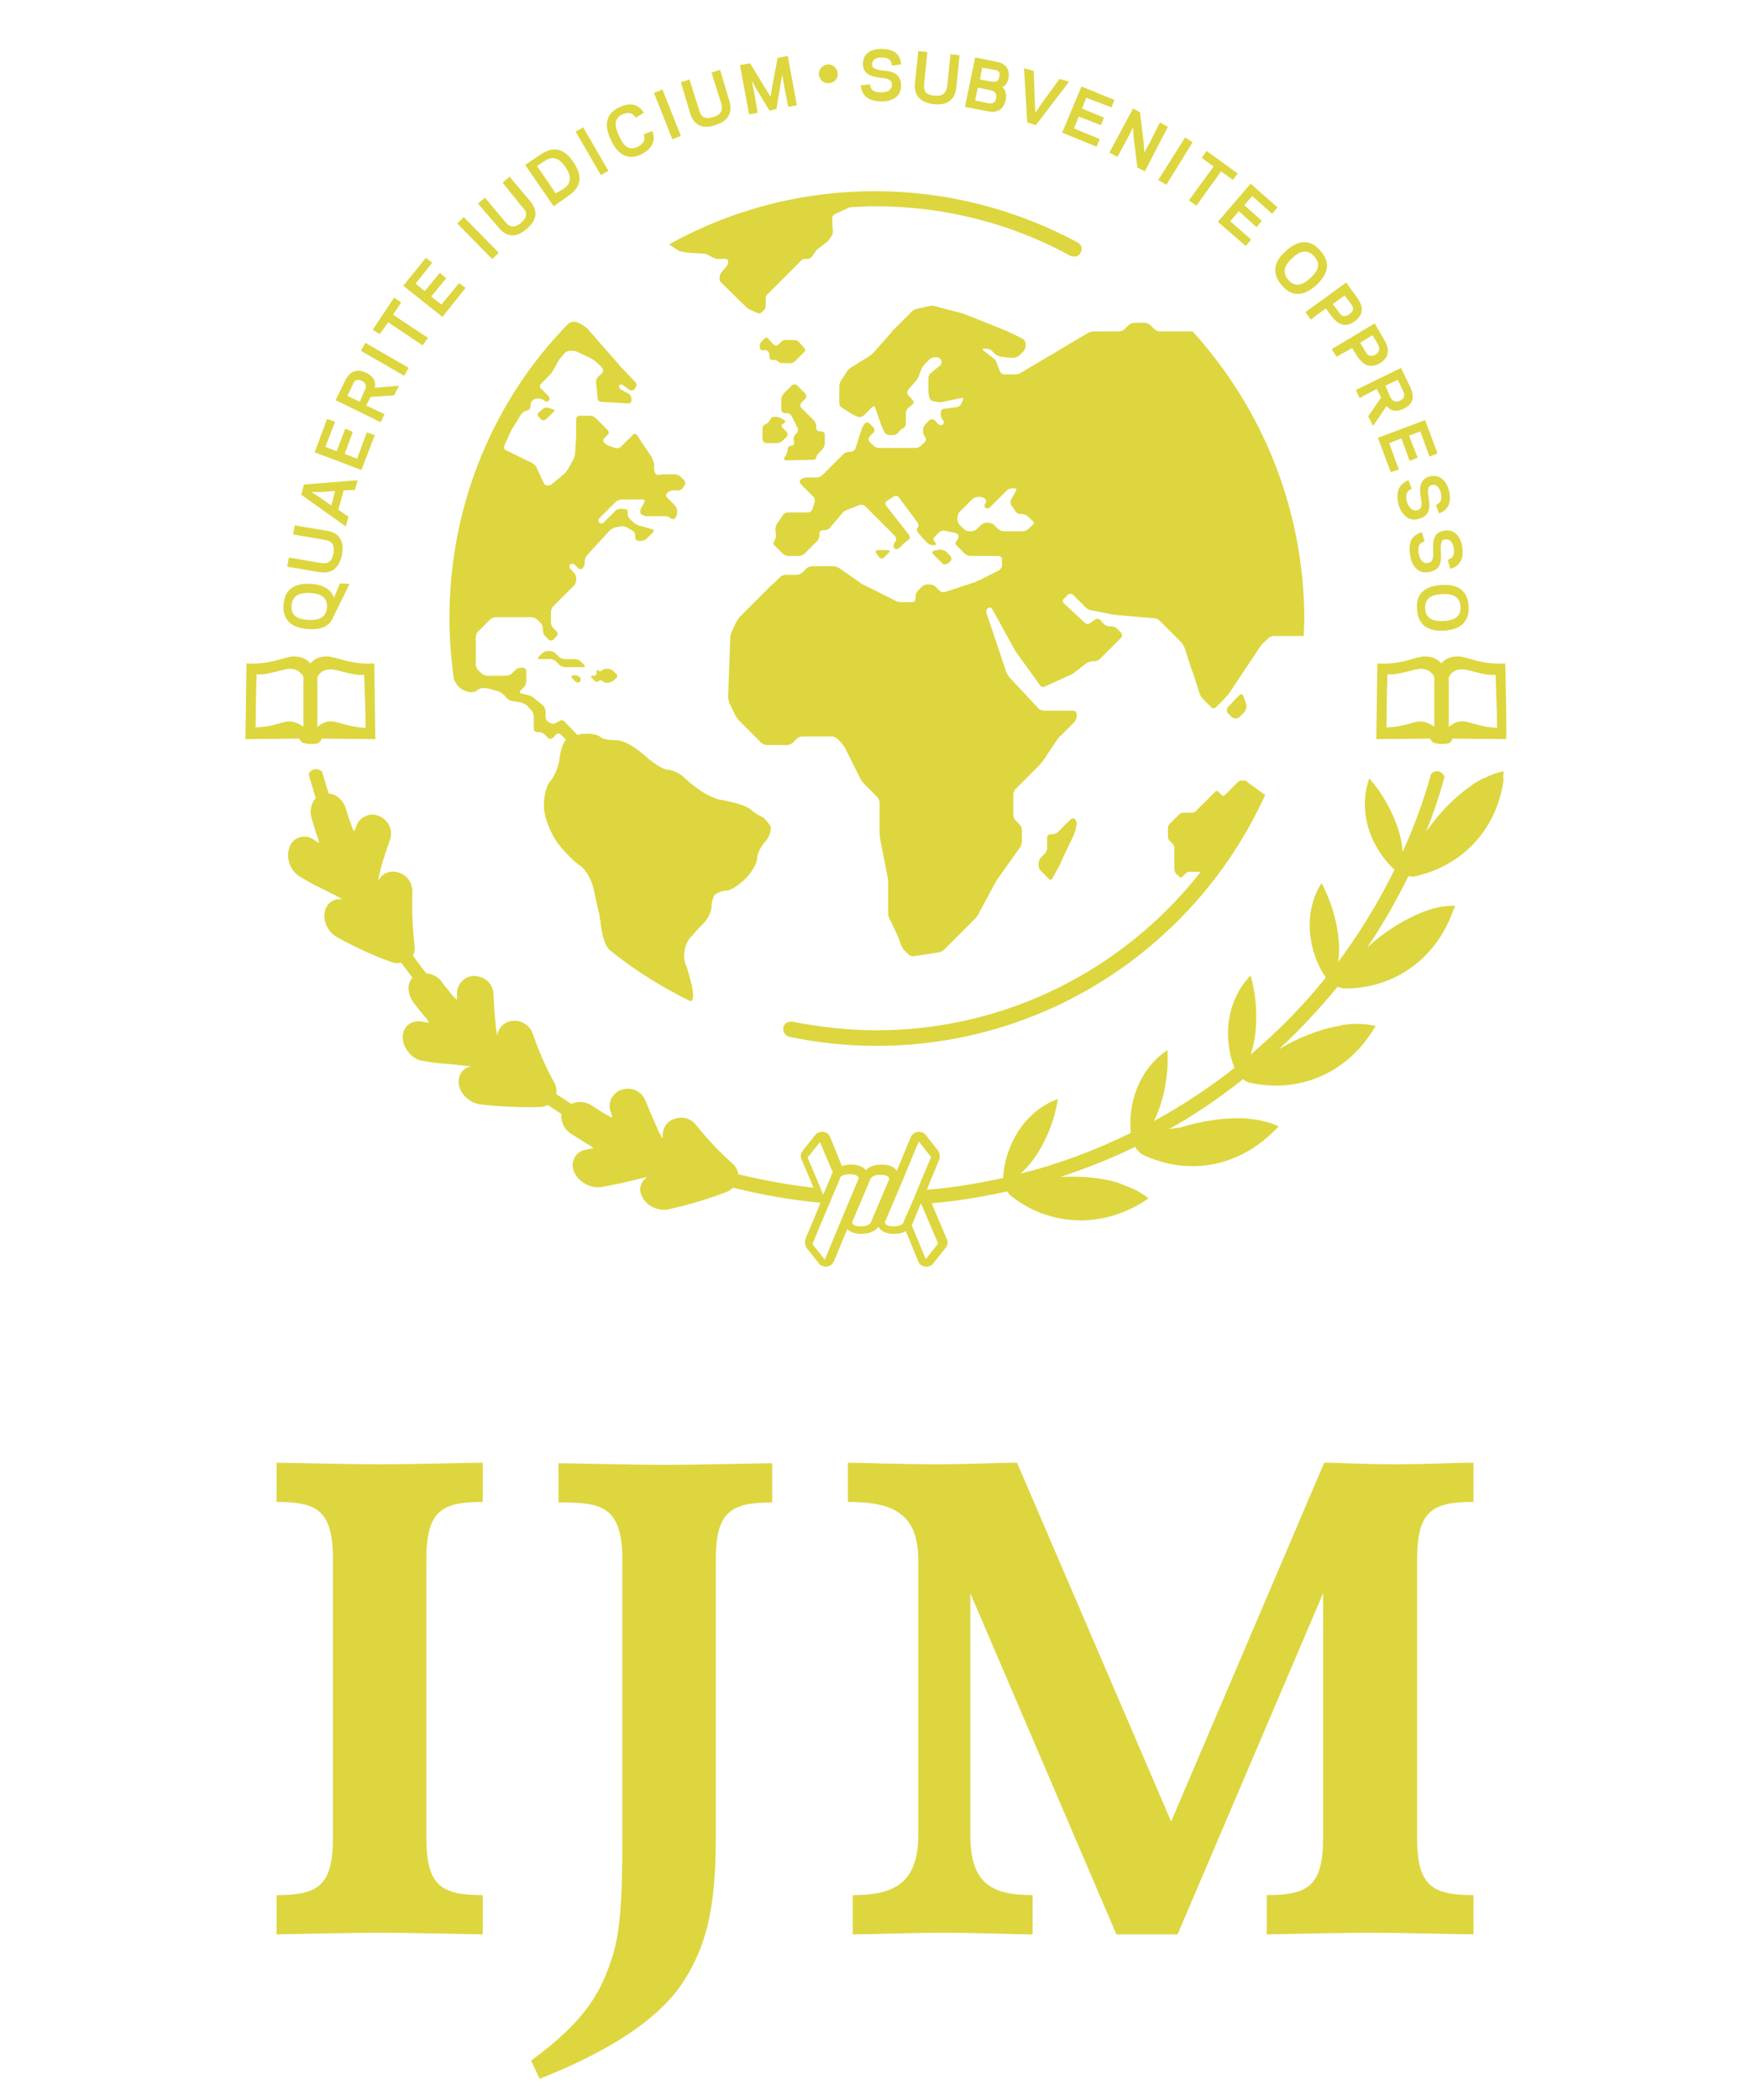 <?xml version="1.0" encoding="utf-8"?>
<!-- Generator: Adobe Illustrator 26.2.1, SVG Export Plug-In . SVG Version: 6.00 Build 0)  -->
<svg version="1.1" id="Layer_1" xmlns="http://www.w3.org/2000/svg" xmlns:xlink="http://www.w3.org/1999/xlink" x="0px" y="0px"
	 viewBox="0 0 327.2 390.9" style="enable-background:new 0 0 327.2 390.9;" xml:space="preserve">
<style type="text/css">
	.st0{fill:#DDD63F;}
</style>
<g>
	<g>
		<path class="st0" d="M192.3,97.7l-0.8,0.8c-0.2,0.2-0.7,0.4-1,0.4h-3.6c-0.3,0-0.8-0.2-1-0.4l-0.8-0.8c-0.2-0.2-0.7-0.4-1-0.4
			h-0.4c-0.3,0-0.8,0.2-1,0.4l-0.8,0.8c-0.2,0.2-0.7,0.4-1,0.4h-0.4c-0.3,0-0.8-0.2-1-0.4l-0.8-0.8c-0.2-0.2-0.4-0.7-0.4-1v-0.4
			c0-0.3,0.2-0.8,0.4-1l2.4-2.4c0.2-0.2,0.7-0.4,1-0.4h0.4c0.3,0,0.8,0.2,1,0.4c0.2,0.2,0.2,0.6,0,0.8c-0.2,0.2-0.2,0.6,0,0.8
			c0.2,0.2,0.6,0.2,0.8,0l3.2-3.2c0.2-0.2,0.7-0.4,1-0.4h0.4c0.3,0,0.5,0.2,0.3,0.5l-0.9,1.6c-0.2,0.3-0.1,0.8,0,1l0.8,1.2
			c0.2,0.3,0.6,0.5,0.9,0.5h0.4c0.3,0,0.8,0.2,1,0.4l0.8,0.8C192.6,97.1,192.6,97.5,192.3,97.7 M222.1,61.7l-6.1,0
			c-0.3,0-0.8-0.2-1-0.4l-0.8-0.8c-0.2-0.2-0.7-0.4-1-0.4h-2c-0.3,0-0.8,0.2-1,0.4l-0.8,0.8c-0.2,0.2-0.7,0.4-1,0.4h-4.7
			c-0.3,0-0.8,0.1-1.1,0.3l-4.4,2.6c-0.3,0.2-0.8,0.4-1,0.6l-7.1,4.2c-0.3,0.2-0.8,0.3-1.1,0.3h-2c-0.3,0-0.7-0.3-0.8-0.6l-0.6-1.6
			c-0.1-0.3-0.4-0.7-0.7-0.9l-1.7-1.3c-0.3-0.2-0.2-0.4,0.1-0.4l0.4,0c0.3,0,0.8,0.2,1,0.4l0.6,0.6c0.2,0.2,0.7,0.4,1,0.5l0.9,0.1
			c0.3,0,0.9,0.1,1.2,0.1h0.4c0.3,0,0.8-0.2,1-0.4l0.8-0.8c0.2-0.2,0.4-0.7,0.4-1v-0.4c0-0.3-0.2-0.7-0.5-0.9l-2.2-1.1
			c-0.3-0.1-0.8-0.4-1.1-0.5l-7-2.8c-0.3-0.1-0.8-0.3-1.1-0.4l-5-1.3c-0.3-0.1-0.8-0.1-1.2,0l-2.2,0.5c-0.3,0.1-0.8,0.3-1,0.6l-3,3
			c-0.2,0.2-0.6,0.6-0.8,0.9l-3.1,3.5c-0.2,0.2-0.6,0.6-0.9,0.8l-3.4,2.1c-0.3,0.2-0.7,0.5-0.8,0.8l-1.1,1.7
			c-0.2,0.3-0.3,0.8-0.3,1.1l0,3c0,0.3,0.2,0.8,0.5,0.9l1.4,0.9c0.3,0.2,0.7,0.4,1.1,0.6l0.5,0.2c0.3,0.1,0.7,0,1-0.2l1.6-1.6
			c0.2-0.2,0.5-0.2,0.6,0.1l0.3,0.9c0.1,0.3,0.3,0.8,0.4,1.2l0.3,0.8c0.1,0.3,0.3,0.8,0.4,1c0.1,0.3,0.3,0.6,0.4,0.8
			c0.1,0.2,0.5,0.4,0.8,0.4h0.8c0.3,0,0.7-0.2,0.9-0.5l0.1-0.1c0.2-0.3,0.5-0.6,0.8-0.7c0.3-0.1,0.5-0.5,0.5-0.8v-2
			c0-0.3,0.2-0.8,0.5-1l0.7-0.6c0.3-0.2,0.3-0.6,0.1-0.8l-0.9-1c-0.2-0.2-0.2-0.6,0-0.9l1.4-1.6c0.2-0.2,0.5-0.7,0.6-1l0.5-1.3
			c0.1-0.3,0.4-0.7,0.7-1l0.8-0.8c0.2-0.2,0.7-0.4,1-0.4h0.4c0.3,0,0.7,0.3,0.8,0.6l0,0.1c0.1,0.3,0,0.7-0.3,0.9l-1.6,1.3
			c-0.3,0.2-0.5,0.6-0.5,1v2c0,0.3,0,0.9,0.1,1.2l0.1,0.4c0,0.3,0.3,0.6,0.7,0.7l0.6,0.1c0.3,0.1,0.9,0.1,1.2,0l3.4-0.7
			c0.3-0.1,0.5,0.1,0.3,0.4l-0.3,0.7c-0.2,0.3-0.5,0.6-0.9,0.6l-2.3,0.3c-0.3,0-0.6,0.3-0.6,0.7v0.4c0,0.3,0.2,0.8,0.4,1
			c0.2,0.2,0.2,0.6,0,0.8c-0.2,0.2-0.6,0.2-0.8,0l-0.8-0.8c-0.2-0.2-0.6-0.2-0.9,0l-0.8,0.8c-0.2,0.2-0.4,0.7-0.4,1v0.4
			c0,0.3,0.2,0.8,0.4,1c0.2,0.2,0.2,0.6,0,0.8l-0.8,0.8c-0.2,0.2-0.7,0.4-1,0.4h-6.8c-0.3,0-0.8-0.2-1-0.4l-0.8-0.8
			c-0.2-0.2-0.2-0.6,0-0.9l0.8-0.8c0.2-0.2,0.2-0.6,0-0.9l-0.8-0.8c-0.2-0.2-0.6-0.2-0.8,0c-0.2,0.2-0.5,0.7-0.6,1l-1.2,3.7
			c-0.1,0.3-0.5,0.6-0.8,0.6h-0.4c-0.3,0-0.8,0.2-1,0.4l-4,4c-0.2,0.2-0.7,0.4-1,0.4h-2c-0.3,0-0.8,0.2-1,0.4
			c-0.2,0.2-0.2,0.6,0,0.8l2.4,2.4c0.2,0.2,0.3,0.7,0.2,1l-0.4,1.3c-0.1,0.3-0.5,0.6-0.8,0.6l-3.8,0c-0.3,0-0.8,0.2-0.9,0.5
			l-1.1,1.6c-0.2,0.3-0.3,0.8-0.3,1.1l0.1,1.1c0,0.3-0.1,0.8-0.3,1c-0.2,0.2-0.2,0.6,0,0.8l1.6,1.6c0.2,0.2,0.7,0.4,1,0.4h2
			c0.3,0,0.8-0.2,1-0.4l2.4-2.4c0.2-0.2,0.4-0.7,0.4-1v-0.4c0-0.3,0.3-0.6,0.6-0.6h0.4c0.3,0,0.8-0.2,1-0.5l2.2-2.6
			c0.2-0.3,0.6-0.6,1-0.7l2.3-0.9c0.3-0.1,0.8,0,1,0.2l4,4c0.2,0.2,1.2,1.2,1.5,1.5c0.2,0.2,0.4,0.7,0.2,1c-0.2,0.3-0.4,0.6-0.4,1
			c0,0.4,0.5,0.6,0.7,0.5c0.2,0,0.8-0.6,0.8-0.6c0.2-0.2,0.6-0.6,0.9-0.8l0.4-0.3c0.3-0.2,0.3-0.6,0.1-0.9l-4.3-5.5
			c-0.2-0.3-0.1-0.6,0.1-0.8l1.4-0.9c0.3-0.2,0.7-0.1,0.9,0.2l3.5,4.7c0.2,0.3,0.2,0.7,0,0.9c-0.2,0.2-0.2,0.6,0,0.9l1.7,1.9
			c0.2,0.2,0.7,0.5,1,0.5h0.4c0.3,0,0.4-0.2,0.2-0.5l-0.2-0.2c-0.2-0.3-0.2-0.7,0.1-0.9l0.8-0.8c0.2-0.2,0.7-0.4,1-0.3l2,0.4
			c0.3,0.1,0.6,0.3,0.6,0.6c0,0.3-0.1,0.7-0.4,0.9c-0.2,0.2-0.2,0.6,0,0.8l1.6,1.6c0.2,0.2,0.7,0.4,1,0.4h5.3c0.3,0,0.6,0.3,0.6,0.6
			l0,1.2c0,0.3-0.3,0.7-0.6,0.9l-3.4,1.7c-0.3,0.1-0.8,0.4-1.1,0.5l-5.5,1.8c-0.3,0.1-0.8,0-1-0.2l-0.8-0.8c-0.2-0.2-0.7-0.4-1-0.4
			h-0.5c-0.3,0-0.8,0.2-1,0.4l-0.8,0.8c-0.2,0.2-0.4,0.7-0.4,1v0.5c0,0.3-0.3,0.6-0.6,0.6h-2.1c-0.3,0-0.8-0.1-1.1-0.3l-5.6-2.8
			c-0.3-0.1-0.8-0.4-1-0.6l-3.9-2.7c-0.3-0.2-0.8-0.3-1.1-0.3h-3.9c-0.3,0-0.8,0.2-1,0.4l-0.8,0.8c-0.2,0.2-0.7,0.4-1,0.4h-2.1
			c-0.3,0-0.8,0.2-1,0.4l-0.8,0.8c-0.2,0.2-0.6,0.6-0.9,0.8l-5.8,5.8c-0.2,0.2-0.5,0.7-0.7,1l-0.8,1.7c-0.1,0.3-0.3,0.8-0.3,1.2
			l-0.4,11c0,0.3,0.1,0.8,0.2,1.1l1.1,2.3c0.1,0.3,0.5,0.7,0.7,1l4.2,4.2c0.2,0.2,0.7,0.4,1,0.4h3.8c0.3,0,0.8-0.2,1-0.4l0.8-0.8
			c0.2-0.2,0.7-0.4,1-0.4h5.5c0.3,0,0.8,0.2,1,0.4l0.8,0.8c0.2,0.2,0.5,0.7,0.7,1l2.8,5.6c0.1,0.3,0.5,0.7,0.7,1l2.5,2.5
			c0.2,0.2,0.4,0.7,0.4,1v5.5c0,0.3,0.1,0.9,0.1,1.2l1.4,7.2c0.1,0.3,0.1,0.9,0.1,1.2v5.5c0,0.3,0.1,0.8,0.3,1.1l1.1,2.3
			c0.1,0.3,0.4,0.8,0.5,1.1l0.5,1.4c0.1,0.3,0.4,0.8,0.6,1l0.8,0.8c0.2,0.2,0.7,0.4,1,0.3l4.6-0.7c0.3,0,0.8-0.3,1-0.5l5.8-5.8
			c0.2-0.2,0.6-0.7,0.7-1l2.9-5.4c0.2-0.3,0.4-0.8,0.6-1l4.2-5.9c0.2-0.3,0.3-0.8,0.3-1.1v-2.1c0-0.3-0.2-0.8-0.4-1l-0.8-0.8
			c-0.2-0.2-0.4-0.7-0.4-1v-3.8c0-0.3,0.2-0.8,0.4-1l4.3-4.3c0.2-0.2,0.6-0.7,0.8-0.9l2.6-3.9c0.2-0.3,0.5-0.7,0.8-0.9l2.5-2.5
			c0.2-0.2,0.4-0.7,0.4-1v-0.5c0-0.3-0.3-0.6-0.6-0.6h-5.5c-0.3,0-0.8-0.2-1-0.4l-5.4-5.8c-0.2-0.2-0.5-0.7-0.6-1l-3.7-11
			c-0.1-0.3,0-0.7,0.3-0.9c0.3-0.2,0.6-0.1,0.8,0.2l3.9,7.1c0.2,0.3,0.4,0.8,0.6,1l4.4,6.1c0.2,0.3,0.6,0.4,0.9,0.2l4.6-2.1
			c0.3-0.1,0.8-0.4,1-0.6l2.1-1.6c0.3-0.2,0.8-0.4,1.1-0.4h0.4c0.3,0,0.8-0.2,1-0.4l4-4c0.2-0.2,0.2-0.6,0-0.9l-0.8-0.8
			c-0.2-0.2-0.7-0.4-1-0.4h-0.4c-0.3,0-0.8-0.2-1-0.4l-0.7-0.8c-0.2-0.2-0.6-0.3-0.9-0.1L203,116c-0.3,0.2-0.7,0.2-0.9,0l-4-3.7
			c-0.2-0.2-0.3-0.6,0-0.8l0.8-0.8c0.2-0.2,0.6-0.2,0.9,0l2.4,2.4c0.2,0.2,0.7,0.5,1,0.5l3.5,0.7c0.3,0.1,0.9,0.1,1.2,0.2l7.1,0.6
			c0.3,0,0.8,0.2,1,0.5l4,4c0.2,0.2,0.5,0.7,0.6,1l1.2,3.7c0.1,0.3,0.3,0.8,0.4,1.1l1.2,3.7c0.1,0.3,0.4,0.8,0.6,1l1.6,1.6
			c0.2,0.2,0.6,0.2,0.8,0l1.6-1.6c0.2-0.2,0.6-0.7,0.8-0.9l5.8-8.7c0.2-0.3,0.5-0.7,0.8-0.9l0.8-0.8c0.2-0.2,0.7-0.4,1-0.4h0.4
			c0.3,0,0.9,0,1.2,0l1.1,0v0l2.9,0c0-1.1,0.1-2.2,0.1-3.3C242.8,94.5,234.9,75.8,222.1,61.7"/>
		<path class="st0" d="M107.3,108.6C107.3,108.6,107.3,108.6,107.3,108.6C107.3,108.5,107.3,108.5,107.3,108.6
			C107.3,108.6,107.3,108.6,107.3,108.6"/>
		<path class="st0" d="M230.8,133.5l0.9-0.9c0.3-0.3,0.5-1,0.4-1.4l-0.5-1.5c-0.1-0.5-0.5-0.6-0.9-0.2l-2,2.1
			c-0.3,0.3-0.3,0.9,0,1.2l0.8,0.8C230,133.8,230.5,133.8,230.8,133.5"/>
		<path class="st0" d="M196,163.5l1.2-2.2c0.2-0.3,0.4-0.8,0.5-1.1l2.2-4.6c0.1-0.3,0.3-0.8,0.4-1.1l0.2-1c0.1-0.3-0.1-0.8-0.3-1
			c-0.2-0.2-0.6-0.2-0.8,0l-2.4,2.4c-0.2,0.2-0.7,0.4-1,0.4h-0.4c-0.3,0-0.6,0.3-0.6,0.6v2c0,0.3-0.2,0.8-0.4,1l-0.8,0.8
			c-0.2,0.2-0.4,0.7-0.4,1v0.4c0,0.3,0.2,0.8,0.4,1l1.5,1.5C195.5,163.9,195.8,163.8,196,163.5"/>
		<path class="st0" d="M164.6,103.8l0.9-0.9c0.3-0.3,0.2-0.5-0.2-0.5h-1.8c-0.4,0-0.5,0.3-0.3,0.6l0.5,0.7
			C163.9,104,164.3,104.1,164.6,103.8"/>
		<path class="st0" d="M176.5,104.9l0.4-0.3c0.3-0.3,0.4-0.8,0.1-1.1l-0.7-0.7c-0.3-0.3-0.9-0.5-1.3-0.5l-1,0.2
			c-0.4,0.1-0.5,0.4-0.2,0.7l1.6,1.6C175.6,105.1,176.1,105.2,176.5,104.9"/>
		<path class="st0" d="M146.4,85.7l5-0.1c0.3,0,0.6-0.2,0.6-0.4c0-0.2,0.2-0.6,0.4-0.8l0.8-0.8c0.2-0.2,0.4-0.7,0.4-1v-0.1v-1.2
			v-0.4c0-0.3-0.3-0.6-0.6-0.6h-0.4c-0.3,0-0.6-0.3-0.6-0.6v-0.4c0-0.3-0.2-0.8-0.4-1l-2.4-2.4c-0.2-0.2-0.2-0.6,0-0.9l0.8-0.8
			c0.2-0.2,0.2-0.6,0-0.9l-1.6-1.6c-0.2-0.2-0.6-0.2-0.9,0l-1.6,1.6c-0.2,0.2-0.4,0.7-0.4,1v2c0,0.3,0.3,0.6,0.6,0.6h0.4
			c0.3,0,0.7,0.2,0.9,0.5l1.1,2.2c0.2,0.3,0.1,0.7-0.1,1l-0.3,0.3c-0.2,0.2-0.4,0.7-0.3,1l0,0.1c0.1,0.3,0.1,0.7,0,0.8
			c-0.1,0.1-0.3,0.2-0.6,0.2c-0.3,0-0.5,0.3-0.5,0.6l0,0c0,0.3-0.2,0.8-0.3,1.1l-0.3,0.4C145.9,85.5,146.1,85.7,146.4,85.7"/>
		<path class="st0" d="M142.7,82.5h2c0.3,0,0.8-0.2,1-0.4l0.8-0.8c0.2-0.2,0.2-0.6,0-0.9l-0.8-0.8c-0.2-0.2-0.2-0.6,0.1-0.7l0.2-0.1
			c0.3-0.2,0.3-0.5,0-0.6l-0.3-0.2c-0.3-0.2-0.8-0.4-1.1-0.4h-0.4c-0.3,0-0.7,0.2-0.8,0.6l-0.1,0.1c-0.1,0.3-0.5,0.6-0.8,0.7
			c-0.3,0.1-0.5,0.5-0.5,0.8v0.4v1.2v0.4C142.1,82.2,142.4,82.5,142.7,82.5"/>
		<path class="st0" d="M108.8,123.8l-0.7-0.7c-0.2-0.2-0.7-0.4-1-0.4h-2c-0.3,0-0.8-0.2-1-0.4l-0.7-0.7c-0.2-0.2-0.7-0.4-1-0.4H102
			c-0.3,0-0.8,0.2-1,0.4l-0.7,0.7c-0.2,0.2-0.2,0.4,0.2,0.4h2c0.3,0,0.8,0.2,1,0.4l0.7,0.7c0.2,0.2,0.7,0.4,1,0.4h3.5
			C109,124.2,109,124,108.8,123.8"/>
		<path class="st0" d="M113.2,124.5h-0.3c-0.3,0-0.6,0.1-0.8,0.3c-0.2,0.2-0.5,0.2-0.7,0c-0.2-0.2-0.3-0.1-0.3,0.2l0,0.3
			c0,0.3-0.2,0.5-0.5,0.5h-0.3c-0.3,0-0.3,0.2-0.1,0.4l0.6,0.6c0.2,0.2,0.5,0.2,0.7,0c0.2-0.2,0.5-0.2,0.7,0
			c0.2,0.2,0.5,0.3,0.8,0.3l0.2,0c0.3,0,0.7-0.2,0.9-0.3c0.2-0.1,0.5-0.4,0.7-0.6c0.2-0.2,0.2-0.5,0-0.7l-0.6-0.6
			C113.8,124.6,113.5,124.5,113.2,124.5"/>
		<path class="st0" d="M106.7,125.8c-0.3,0-0.4,0.2-0.2,0.4l0.7,0.7c0.2,0.2,0.6,0.2,0.8,0c0.2-0.2,0.2-0.6,0-0.8
			c-0.2-0.2-0.6-0.4-1-0.4H106.7z"/>
		<path class="st0" d="M143,65.4c0.2,0.2,0.3,0.5,0.3,0.8l0,0.3c0,0.3,0.2,0.5,0.5,0.5h0.3c0.3,0,0.6,0.1,0.8,0.3
			c0.2,0.2,0.5,0.3,0.8,0.3h1.5c0.3,0,0.6-0.1,0.8-0.3l1.8-1.8c0.2-0.2,0.2-0.5,0-0.7l-1.1-1.2c-0.2-0.2-0.5-0.3-0.8-0.3l-1.6,0
			c-0.3,0-0.6,0.1-0.8,0.3l-0.6,0.6c-0.2,0.2-0.5,0.2-0.7,0c-0.2-0.1-0.5-0.4-0.6-0.6l-0.6-0.6c-0.2-0.2-0.5-0.2-0.6,0l-0.6,0.6
			c-0.2,0.2-0.3,0.5-0.3,0.8v0.3c0,0.3,0.2,0.5,0.5,0.5h0.3C142.5,65.1,142.8,65.2,143,65.4"/>
		<path class="st0" d="M102,75.9c-0.3-0.1-0.8,0.1-1,0.3l-0.7,0.6c-0.2,0.2-0.2,0.6,0,0.8l0.5,0.5c0.2,0.2,0.6,0.2,0.8,0l1.5-1.4
			c0.2-0.2,0.2-0.5-0.1-0.5L102,75.9z"/>
		<path class="st0" d="M141.8,152c-0.7-0.3-1.6-0.9-2-1.3c-0.4-0.4-1.7-0.9-2.8-1.2c-1.2-0.3-2.5-0.6-2.9-0.6
			c-0.5-0.1-1.7-0.6-2.7-1.1c-1-0.6-2.7-1.8-3.7-2.8c-1-1-2.5-1.7-3.3-1.7c-0.8,0-2.8-1.2-4.5-2.8c-1.7-1.5-4-2.8-5.2-2.7
			c-1.2,0-2.5-0.2-2.9-0.6c-0.4-0.4-1.7-0.7-2.9-0.6c-0.5,0-1,0.1-1.4,0.2l-2.4-2.5c-0.2-0.2-0.6-0.3-0.9-0.1l-0.7,0.4
			c-0.3,0.2-0.7,0.2-1,0l-0.4-0.2c-0.3-0.2-0.5-0.6-0.5-0.9l0-1.1c0-0.3-0.2-0.7-0.4-1l-1.8-1.5c-0.2-0.2-0.7-0.4-1-0.5l-1.3-0.3
			c-0.3-0.1-0.4-0.3-0.2-0.5l0.7-0.7c0.2-0.2,0.4-0.7,0.4-1v-2c0-0.3-0.3-0.6-0.6-0.6h-0.4c-0.3,0-0.8,0.2-1,0.4l-0.7,0.7
			c-0.2,0.2-0.7,0.4-1,0.4h-2c-0.3,0-0.6,0-0.6,0c0,0-0.3,0-0.6,0h-0.4c-0.3,0-0.8-0.2-1-0.4l-0.7-0.7c-0.2-0.2-0.4-0.7-0.4-1l0-2
			c0-0.3,0-0.8,0-1.2l0-1.9c0-0.3,0.2-0.8,0.4-1c0.2-0.2,0.6-0.6,0.8-0.8l1.5-1.5c0.2-0.2,0.7-0.4,1-0.4h6.7c0.3,0,0.8,0.2,1,0.4
			l0.7,0.7c0.2,0.2,0.4,0.7,0.4,1v0.4c0,0.3,0.2,0.8,0.4,1l0.7,0.7c0.2,0.2,0.6,0.2,0.8,0l0.7-0.7c0.2-0.2,0.2-0.6,0-0.8l-0.7-0.7
			c-0.2-0.2-0.4-0.7-0.4-1v-2c0-0.3,0.2-0.8,0.4-1l3.9-3.9c0.2-0.2,0.4-0.7,0.4-1v-0.4c0-0.3-0.2-0.8-0.4-1l-0.7-0.7
			c-0.2-0.2-0.2-0.6,0-0.8c0.2-0.2,0.6-0.2,0.8,0l0.7,0.7c0.2,0.2,0.6,0.2,0.8,0c0.2-0.2,0.4-0.7,0.4-1v-0.4c0-0.3,0.2-0.8,0.4-1
			l4.2-4.6c0.2-0.2,0.7-0.5,1-0.6l1-0.2c0.3-0.1,0.8,0,1.1,0.1l1.2,0.7c0.3,0.2,0.5,0.5,0.5,0.9l0,0.4c0,0.3,0.3,0.6,0.6,0.6l0.5,0
			c0.3,0,0.8-0.2,1-0.4l1.2-1.2c0.2-0.2,0.2-0.5-0.2-0.6l-2.5-0.7c-0.3-0.1-0.7-0.3-1-0.6l-0.7-0.7c-0.2-0.2-0.3-0.7-0.3-1l0-0.1
			c0.1-0.3-0.1-0.6-0.4-0.6l-0.8-0.1c-0.3,0-0.8,0.1-1,0.3l-2.3,2.3c-0.2,0.2-0.6,0.2-0.8,0c-0.2-0.2-0.2-0.6,0-0.8l3.1-3.1
			c0.2-0.2,0.7-0.4,1-0.4l4,0c0.3,0,0.5,0.2,0.3,0.5l-0.7,1.3c-0.1,0.3-0.1,0.7,0.1,0.9c0.2,0.2,0.7,0.4,1,0.4l3.5,0
			c0.3,0,0.8,0.2,1,0.4c0.2,0.2,0.6,0.2,0.8,0c0.2-0.2,0.4-0.7,0.4-1v-0.4c0-0.3-0.2-0.8-0.4-1l-1.5-1.5c-0.2-0.2-0.2-0.6,0-0.8
			l0.1-0.1c0.2-0.2,0.7-0.4,1-0.4l1,0c0.3,0,0.7-0.2,0.9-0.5l0.3-0.5c0.2-0.3,0.1-0.7-0.1-0.9l-0.7-0.7c-0.2-0.2-0.7-0.4-1-0.4l-2,0
			c-0.3,0-0.8,0.1-1,0.1c-0.2,0.1-0.6-0.1-0.7-0.3c-0.1-0.3-0.2-0.7-0.2-1.1l0,0c0.1-0.3,0-0.8-0.1-1.1l-0.1-0.2
			c-0.1-0.3-0.3-0.8-0.5-1l-2.5-3.7c-0.2-0.3-0.5-0.3-0.7-0.1l-2.3,2.3c-0.2,0.2-0.7,0.3-1,0.2l-1.2-0.4c-0.3-0.1-0.7-0.4-0.9-0.6
			c-0.2-0.2-0.2-0.6,0-0.8l0.7-0.7c0.2-0.2,0.2-0.6,0-0.8l-2.3-2.3c-0.2-0.2-0.7-0.4-1-0.4h-2c-0.3,0-0.6,0.3-0.6,0.6v2
			c0,0.3,0,0.8,0,1.2l-0.2,3.2c0,0.3-0.2,0.8-0.3,1.1l-1,1.8c-0.2,0.3-0.5,0.7-0.7,0.9l-2.3,1.9c-0.2,0.2-0.7,0.3-0.9,0.3
			c-0.3,0-0.6-0.3-0.7-0.6L99.9,87c-0.1-0.3-0.5-0.6-0.8-0.8l-4.9-2.4c-0.3-0.1-0.4-0.5-0.3-0.8l1-2.2c0.1-0.3,0.4-0.8,0.5-1
			l1.6-2.6c0.2-0.3,0.6-0.6,0.9-0.7l0.4-0.1c0.3-0.1,0.5-0.4,0.5-0.8l0-0.1c0-0.3,0.1-0.7,0.3-0.9c0.2-0.2,0.6-0.4,0.9-0.4h0.4
			c0.3,0,0.8,0.2,1,0.4c0.2,0.2,0.6,0.2,0.8,0c0.2-0.2,0.2-0.5,0-0.8l-1.5-1.5c-0.2-0.2-0.2-0.6,0-0.8l0.8-0.8
			c0.2-0.2,0.6-0.6,0.8-0.8c0.2-0.2,0.5-0.6,0.7-0.9l0.8-1.5c0.2-0.3,0.4-0.7,0.7-1l0.7-0.8c0.2-0.2,0.6-0.4,1-0.4h0.4
			c0.3,0,0.8,0.1,1.1,0.3l2.1,1c0.3,0.1,0.7,0.4,1,0.6l0.9,0.8c0.2,0.2,0.5,0.5,0.6,0.8c0.1,0.2-0.1,0.6-0.3,0.8l-0.6,0.5
			c-0.2,0.2-0.4,0.6-0.4,1l0.3,3.1c0,0.3,0.3,0.6,0.6,0.6l5.1,0.3c0.3,0,0.6-0.2,0.6-0.5l0-0.4c0-0.3-0.2-0.7-0.5-0.9l-1.5-0.8
			c-0.3-0.2-0.4-0.5-0.3-0.7c0.1-0.3,0.5-0.3,0.7-0.1l1.3,0.9c0.3,0.2,0.6,0.1,0.8-0.1l0.3-0.4c0.2-0.2,0.2-0.6,0-0.9l-2.4-2.5
			c-0.2-0.2-0.6-0.6-0.8-0.9l-5.8-6.6c-0.1-0.1-2-1.9-3.3-1.1c-0.1,0-0.1,0.1-0.2,0.1C92.3,74,83.7,93.5,83.7,115
			c0,3.8,0.3,7.6,0.8,11.3c0.7,2.1,2.4,2.5,3.4,2.6c0,0,0-0.1,0-0.1c0,0,0,0,0,0h0c0.3,0.1,0.7-0.1,1-0.3c0.2-0.2,0.6-0.4,1-0.4
			l0.4,0c0.3,0,0.8,0.1,1.1,0.2l1.4,0.4c0.3,0.1,0.7,0.4,1,0.6l0.6,0.7c0.2,0.2,0.7,0.5,1,0.5l1.7,0.3c0.3,0.1,0.7,0.3,1,0.5l0.9,1
			c0.2,0.2,0.4,0.7,0.4,1l0,2.4c0,0.3,0.3,0.6,0.6,0.6h0.4c0.3,0,0.8,0.2,1,0.4l0.7,0.7c0.2,0.2,0.6,0.2,0.8,0l0.7-0.7
			c0.2-0.2,0.6-0.2,0.8,0l1,1c-0.6,0.7-1.1,2.2-1.2,3.6c-0.2,1.4-0.9,3.2-1.7,4.1c-0.8,0.8-1.3,3.1-1.2,5c0.1,1.9,1.3,4.9,2.6,6.6
			c1.3,1.7,3.2,3.6,4.2,4.2c0.9,0.6,2,2.4,2.4,4.1c0.3,1.3,0.7,3.3,1.1,4.9c0,0.2,0.1,0.4,0.1,0.7c0,0.1,0,0.3,0.1,0.4
			c0,0.1,0.1,0.3,0.1,0.4c0,0,0,0-0.1-0.1c0.3,1.9,0.6,4.4,1.9,5.4c4.6,3.7,9.6,6.8,14.9,9.4c0.8-0.2,0.4-2.1,0.2-3.2c0,0,0,0-0.1,0
			c0-0.1,0-0.2,0-0.3c0-0.2-0.1-0.3-0.1-0.3l0,0c-0.3-1.3-0.7-2.6-0.9-3c-0.2-0.4-0.3-1.2-0.3-1.8c0-0.6,0.2-1.4,0.4-2
			c0.2-0.5,0.6-1.1,0.8-1.3c0.2-0.2,0.5-0.5,0.7-0.8c0.2-0.2,1-1.1,1.8-1.9c0.8-0.8,1.4-2.2,1.4-3c0-0.8,0.3-1.8,0.6-2.2
			c0.4-0.4,1.4-0.8,2.2-0.8c0.8,0,2.4-1.1,3.6-2.3c1.2-1.2,2.1-2.9,2.1-3.7c0-0.8,0.6-2.1,1.4-3c0.8-0.8,1.3-2.2,1.1-3
			C143.1,153.3,142.5,152.3,141.8,152"/>
		<path class="st0" d="M126.8,46.8c0.6,0.2,1.5,0.2,2,0.3c0.5,0,2.5,0.1,2.7,0.2l1.4,0.7c0.2,0.1,0.6,0.2,0.8,0.2l1.5,0
			c0.2,0,0.4,0.2,0.4,0.4l0,0.3c0,0.2-0.2,0.6-0.3,0.7l-0.5,0.6c-0.2,0.2-0.4,0.4-0.5,0.6c-0.1,0.2-0.3,0.5-0.3,0.7l0,0.4
			c0,0.2,0.1,0.6,0.3,0.7l4.6,4.5c0.2,0.2,0.5,0.4,0.7,0.5l1.5,0.7c0.2,0.1,0.5,0,0.7-0.1l0.5-0.5c0.2-0.2,0.3-0.5,0.3-0.7l0-1.5
			c0-0.2,0.1-0.6,0.3-0.7l0.5-0.5c0.2-0.2,0.4-0.4,0.6-0.6l1.7-1.7c0.2-0.2,0.4-0.4,0.6-0.6l2.9-2.9c0.2-0.2,0.5-0.3,0.7-0.3l0.5,0
			c0.2,0,0.5-0.1,0.7-0.3l0.8-1.1c0.1-0.2,0.4-0.5,0.6-0.6l1.3-1c0.2-0.1,0.5-0.4,0.6-0.6l0.5-0.7c0.1-0.2,0.2-0.5,0.2-0.8l-0.1-1.4
			c0-0.2,0-0.6,0-0.9l0-0.3c0-0.2,0.2-0.5,0.4-0.6l2.6-1.2c0.1,0,0.1-0.1,0.1-0.1c1.6-0.1,3.3-0.2,4.9-0.2c13.1,0,25.5,3.3,36.3,9.2
			c0,0,1.3,0.6,1.9-0.5c0.7-1.2-0.4-1.9-0.4-1.9c-11.3-6.1-24.2-9.6-37.9-9.6c-13.9,0-27,3.6-38.3,9.9
			C125.3,45.9,126.2,46.7,126.8,46.8"/>
		<path class="st0" d="M231.6,145.3h-0.3c-0.2,0-0.6,0.1-0.8,0.3l-2.4,2.4c-0.2,0.2-0.5,0.2-0.6,0l-0.6-0.6c-0.2-0.2-0.5-0.2-0.6,0
			l-2.4,2.4c-0.2,0.2-0.3,0.3-0.3,0.3c0,0-0.2,0.1-0.3,0.3l-0.6,0.6c-0.2,0.2-0.5,0.3-0.8,0.3h-1.5c-0.2,0-0.6,0.1-0.8,0.3l-1.8,1.8
			c-0.2,0.2-0.3,0.5-0.3,0.8v1.5c0,0.3,0.1,0.6,0.3,0.8l0.6,0.6c0.2,0.2,0.3,0.5,0.3,0.8v3.9c0,0.2,0.1,0.6,0.3,0.8l0.6,0.6
			c0.2,0.2,0.5,0.2,0.6,0l0.6-0.6c0.2-0.2,0.5-0.3,0.8-0.3l2,0c-14,17.9-35.9,29.5-60.4,29.5c-5.3,0-10.5-0.6-15.6-1.6
			c0,0-1.4-0.2-1.7,1c-0.3,1.3,1,1.8,1,1.8c5.3,1.1,10.7,1.7,16.3,1.7c32.2,0,59.9-19.2,72.4-46.7l-3.3-2.4
			C232.2,145.3,231.8,145.3,231.6,145.3"/>
		<path class="st0" d="M89.9,360.1c-1.9,0-12.8-0.3-19.3-0.3c-6.4,0-17.2,0.3-19.1,0.3v-7.3c7.7,0,10.5-1.7,10.5-10.7v-51.8
			c0-9-2.8-10.7-10.5-10.7v-7.3c1.9,0,12.9,0.3,19.3,0.3c6.4,0,17.2-0.3,19.1-0.3v7.3c-7.7,0-10.5,1.7-10.5,10.7v51.8
			c0,9,2.8,10.7,10.5,10.7V360.1z"/>
		<path class="st0" d="M274.3,360.1c-1.9,0-12.8-0.3-19.3-0.3c-6.4,0-17.2,0.3-19.1,0.3v-7.3c7.7,0,10.5-1.7,10.5-10.7v-45.5
			l-27.1,63.5h-11.4l-27.2-63.5v45c0,9,3.9,11.2,11.6,11.2v7.3c-3.9,0-10.3-0.3-16.7-0.3c-6.4,0-13,0.3-16.8,0.3v-7.3
			c7.7,0,12.2-2.2,12.2-11.2v-51.3c0-9-5.4-10.7-13.1-10.7v-7.3c1.9,0,10.2,0.3,16.6,0.3c6.4,0,11-0.3,14.9-0.3l28.7,66.8l28.5-66.8
			c3,0,6.8,0.3,13.2,0.3c6.4,0,10.8-0.3,14.6-0.3v7.3c-7.7,0-10.5,1.7-10.5,10.7v51.8c0,9,2.8,10.7,10.5,10.7V360.1z"/>
		<path class="st0" d="M143.8,279.7c-7.7,0-10.5,1.7-10.5,10.7v51.8c0,14-2.1,20.4-5.9,26.5c-6.3,10-21.5,16.1-26.9,18.3l-1.6-3.4
			c10-7.3,12.8-12.5,14.8-18.3c1.8-5,2.2-11.3,2.2-23.1v-51.8c0-10.3-4.2-10.7-11.9-10.7v-7.3c1.9,0,13.5,0.3,19.9,0.3
			c6.4,0,18-0.3,19.9-0.3V279.7z"/>
		<path class="st0" d="M57.4,115.4c1.8,0.1,3.3-0.3,3.5-2.3c0.1-2-1.3-2.6-3.1-2.7c-1.8-0.1-3.3,0.3-3.5,2.3
			C54.1,114.7,55.6,115.3,57.4,115.4 M62.4,110.8l0.9-2.2l1.8,0.1L62,115c-0.7,1.7-2.4,2.3-4.7,2.1c-2.9-0.2-4.7-1.6-4.5-4.5
			c0.2-3,2.2-4.1,5.1-3.9c2.2,0.1,3.8,1,4.3,2.6h0L62.4,110.8z"/>
		<path class="st0" d="M59.4,106.5l-5.9-1l0.3-1.7l5.9,1c1.1,0.2,2.1,0,2.4-1.8c0.3-1.8-0.5-2.3-1.6-2.5l-5.9-1l0.3-1.7l5.9,1
			c2,0.3,3.4,1.5,2.9,4.4C63.1,106.2,61.4,106.8,59.4,106.5"/>
	</g>
	<path class="st0" d="M59.4,92.5l2.3,1.6l0.7-2.7l-2.8,0.2L58,91.6L59.4,92.5z M56.1,92.1l0.5-1.9l10-0.8l-0.5,1.8L64,91.3l-1,3.6
		l1.9,1.3l-0.5,1.8L56.1,92.1z"/>
	<polygon class="st0" points="60.9,78 62.4,78.5 60.6,83.2 62.7,84 64.3,79.8 65.7,80.4 64.2,84.5 66.5,85.4 68.3,80.5 69.8,81 
		67.3,87.5 58.6,84.2 	"/>
	<g>
		<path class="st0" d="M67.9,72.7c0.3-0.5,0.5-1.3-0.5-1.8c-1.1-0.5-1.5,0.1-1.7,0.7l-1,2.1l2.3,1.1L67.9,72.7z M71.6,77.1l-0.7,1.5
			l-8.4-4.1l1.7-3.5c0.7-1.5,1.9-2.6,4-1.6c1.5,0.7,1.8,1.8,1.6,2.8l4.5-0.4l-0.9,1.8L69,73.9l-0.8,1.6L71.6,77.1z"/>
	</g>
	
		<rect x="70.8" y="62.2" transform="matrix(0.5 -0.866 0.866 0.5 -22.065 95.514)" class="st0" width="1.7" height="9.3"/>
	<polygon class="st0" points="79.7,62.9 78.7,64.3 72.3,60 70.7,62.2 69.4,61.4 73.4,55.4 74.7,56.3 73.2,58.6 	"/>
	<polygon class="st0" points="79.3,48 80.5,48.9 77.4,52.8 79.1,54.2 81.9,50.8 83.1,51.8 80.3,55.2 82.2,56.7 85.5,52.7 86.7,53.6 
		82.4,59 75.1,53.2 	"/>
	<rect x="88.2" y="39.7" transform="matrix(0.713 -0.701 0.701 0.713 -5.566 75.126)" class="st0" width="1.7" height="9.3"/>
	<g>
		<path class="st0" d="M92.9,42.4L89,37.9l1.3-1.1l3.8,4.5c0.7,0.9,1.6,1.3,2.9,0.2c1.4-1.2,1.1-2.1,0.3-2.9L93.6,34l1.3-1.1
			l3.8,4.5c1.3,1.6,1.6,3.3-0.6,5.2C95.9,44.5,94.2,44,92.9,42.4"/>
		<path class="st0" d="M104.9,35.2c1.6-1.1,1.5-2.5,0.4-4.1c-1.1-1.6-2.3-2.2-3.9-1.1l-1.4,0.9l3.5,5.1L104.9,35.2z M103.1,38.4
			l-5.3-7.7l2.8-1.9c2.4-1.6,4.4-1.3,6.2,1.4c1.8,2.7,1.4,4.7-1,6.3L103.1,38.4z"/>
	</g>
	<polygon class="st0" points="113.3,31.8 111.9,32.6 107.2,24.5 108.6,23.7 	"/>
	<g>
		<path class="st0" d="M118.8,27.3c1.1-0.6,1.4-1.2,1.1-2.3l1.6-0.6c0.6,1.7,0.1,3.2-2,4.3c-2.6,1.3-4.5,0-5.7-2.6
			c-1.3-2.6-1.1-4.9,1.5-6.1c2.2-1.1,3.7-0.5,4.6,1l-1.5,0.9c-0.6-0.9-1.3-1.1-2.5-0.6c-1.7,0.8-1.4,2.4-0.6,4
			C116,27,117,28.2,118.8,27.3"/>
	</g>
	<rect x="123.5" y="16.7" transform="matrix(0.929 -0.369 0.369 0.929 0.89 47.346)" class="st0" width="1.7" height="9.3"/>
	<g>
		<path class="st0" d="M128.5,21l-1.7-5.7l1.6-0.5l1.8,5.7c0.3,1.1,0.9,1.8,2.6,1.3c1.7-0.5,1.8-1.5,1.5-2.6l-1.8-5.7l1.6-0.5
			l1.7,5.7c0.6,1.9,0.2,3.7-2.6,4.6C130.5,24.2,129.1,23,128.5,21"/>
	</g>
	<polygon class="st0" points="143.3,20.6 140.7,16.3 140,15 140.5,17.5 141.1,21 139.5,21.3 137.8,12.1 139.7,11.8 142.5,16.4 
		143.5,18 143.8,16.2 144.8,10.8 146.7,10.4 148.4,19.6 146.8,19.9 146.1,16.4 145.7,13.9 145.4,15.4 144.6,20.3 	"/>
	<g>
		<path class="st0" d="M154.4,15.5c-1,0.1-1.8-0.7-1.9-1.6c-0.1-1,0.7-1.8,1.6-1.9c1-0.1,1.8,0.7,1.9,1.6
			C156.1,14.6,155.4,15.4,154.4,15.5"/>
		<path class="st0" d="M160.3,15.9l1.7-0.2c0.1,1.1,0.8,1.5,2.1,1.5c0.9,0,2-0.3,2-1.4c0-0.8-0.5-1.2-2-1.3
			c-1.7-0.2-3.4-0.6-3.4-2.6c0-2,1.6-2.8,3.4-2.8c2.5,0,3.6,1.1,3.7,2.9l-1.7,0.2c-0.1-1.1-0.7-1.5-2-1.5c-0.6,0-1.7,0.2-1.7,1.3
			c0,0.6,0.4,0.9,1.8,1.1c2.3,0.2,3.6,0.7,3.6,2.9c0,2.1-1.8,2.9-3.7,2.9C161.6,18.8,160.5,17.8,160.3,15.9"/>
		<path class="st0" d="M170.4,15.4l0.6-5.9l1.7,0.2l-0.6,5.9c-0.1,1.1,0.1,2.1,1.9,2.2c1.8,0.2,2.2-0.7,2.4-1.8l0.6-5.9l1.7,0.2
			l-0.6,5.9c-0.2,2-1.3,3.5-4.2,3.2C170.9,19,170.2,17.4,170.4,15.4"/>
		<path class="st0" d="M182.9,12.6l-0.4,2.2l2.2,0.4c0.7,0.1,1.2,0,1.4-0.9c0.2-0.9-0.2-1.2-0.9-1.3L182.9,12.6z M183.9,19.2
			c0.5,0.1,1.4,0.2,1.6-0.9c0.2-1.1-0.5-1.4-1.1-1.5l-2.3-0.5l-0.5,2.4L183.9,19.2z M179.7,19.9l1.9-9.2l4,0.8
			c1.2,0.2,2.6,1,2.2,3.1c-0.2,0.9-0.7,1.5-1.2,1.6c0.6,0.4,0.9,1.3,0.7,2.4c-0.5,2.2-2,2.4-3.5,2.1L179.7,19.9z"/>
	</g>
	<polygon class="st0" points="192.8,21 194.1,19.1 197.3,14.7 199.1,15.2 192.9,23.3 191.3,22.8 190.7,12.7 192.5,13.2 192.7,18.7 	
		"/>
	<polygon class="st0" points="207.5,18.6 207,20 202.3,18.2 201.5,20.2 205.6,21.9 205,23.3 200.9,21.7 200,23.9 204.8,25.9 
		204.2,27.3 197.8,24.7 201.4,16.1 	"/>
	<polygon class="st0" points="211.1,25.4 211,23.7 210,25.7 208.1,29.2 206.6,28.4 211,20.2 212.3,20.9 213,26.7 213.1,28.4 
		214.2,26.4 216,22.8 217.5,23.6 213.2,31.9 211.8,31.2 	"/>
	<polygon class="st0" points="217.2,34.4 215.7,33.5 220.7,25.6 222.1,26.5 	"/>
	<polygon class="st0" points="222.8,38.3 221.4,37.3 226,31 223.8,29.4 224.7,28.1 230.5,32.3 229.6,33.5 227.4,31.9 	"/>
	<polygon class="st0" points="237.9,38.6 236.9,39.8 233.2,36.5 231.7,38.2 235,41.1 234,42.3 230.7,39.3 229.1,41.2 233,44.6 
		232,45.8 226.8,41.3 232.9,34.2 	"/>
	<g>
		<path class="st0" d="M240.7,48c-1.3,1.2-2.1,2.5-0.8,4.1c1.3,1.5,2.8,0.9,4.1-0.3c1.3-1.2,2.1-2.5,0.8-4
			C243.5,46.2,242,46.8,240.7,48 M239.5,46.7c2.2-2,4.5-2.3,6.4,0c2,2.2,1.4,4.4-0.8,6.4c-2.2,2-4.5,2.3-6.4,0
			C236.7,50.8,237.3,48.6,239.5,46.7"/>
		<path class="st0" d="M251.6,56.6l-1.2-1.6l-2.2,1.6l1.2,1.6c0.3,0.5,0.9,1,1.9,0.3C252.3,57.8,252,57.1,251.6,56.6 M244.1,59.5
			l-1-1.4l7.6-5.5l2.1,2.9c0.9,1.3,1.4,2.9-0.5,4.3c-1.9,1.4-3.3,0.4-4.3-0.9l-1.1-1.5L244.1,59.5z"/>
		<path class="st0" d="M256.6,64.1l-1-1.7l-2.3,1.4l1,1.7c0.3,0.5,0.8,1.1,1.9,0.5C257.1,65.4,256.9,64.6,256.6,64.1 M248.9,66.4
			L248,65l8-4.8l1.8,3.1c0.8,1.3,1.2,3.1-0.8,4.3c-2,1.2-3.3,0.1-4.2-1.2l-1-1.6L248.9,66.4z"/>
		<path class="st0" d="M258.9,73.9c0.3,0.5,0.7,1.2,1.8,0.7c1.1-0.5,0.8-1.3,0.6-1.8l-1-2.1l-2.3,1.1L258.9,73.9z M253.2,74.1
			l-0.7-1.5l8.4-4.1l1.7,3.5c0.7,1.5,0.9,3.1-1.2,4.1c-1.5,0.7-2.5,0.3-3.2-0.5l-2.5,3.7l-0.9-1.8l2.4-3.5l-0.8-1.6L253.2,74.1z"/>
	</g>
	<polygon class="st0" points="267.7,84.4 266.2,85 264.5,80.3 262.4,81.1 264,85.2 262.5,85.8 261,81.6 258.7,82.5 260.5,87.4 
		259,87.9 256.6,81.5 265.4,78.2 	"/>
	<g>
		<path class="st0" d="M262.3,89.4l0.6,1.6c-1,0.4-1.2,1.2-0.9,2.4c0.3,0.9,0.9,1.8,1.9,1.6c0.8-0.2,1-0.8,0.7-2.3
			c-0.3-1.7-0.3-3.4,1.6-4c1.9-0.5,3.1,0.8,3.6,2.5c0.6,2.4-0.1,3.7-1.8,4.4l-0.6-1.6c1-0.4,1.2-1.1,0.9-2.4
			c-0.2-0.6-0.7-1.6-1.7-1.3c-0.6,0.2-0.8,0.6-0.6,2c0.4,2.3,0.3,3.7-1.8,4.3c-2,0.6-3.3-1-3.8-2.8
			C259.9,91.4,260.6,90.1,262.3,89.4"/>
		<path class="st0" d="M264.8,99.1l0.5,1.7c-1.1,0.3-1.3,1-1.1,2.3c0.2,0.9,0.7,1.9,1.7,1.7c0.8-0.1,1.1-0.7,1-2.2
			c-0.1-1.7,0-3.5,2-3.8c1.9-0.4,3.1,1.1,3.4,2.9c0.4,2.4-0.5,3.7-2.2,4.2l-0.5-1.7c1.1-0.3,1.3-1,1.1-2.3c-0.1-0.6-0.5-1.6-1.6-1.5
			c-0.6,0.1-0.8,0.5-0.8,2c0.2,2.3,0,3.7-2.2,4.1c-2.1,0.4-3.2-1.3-3.5-3.1C262.2,100.8,263,99.6,264.8,99.1"/>
		<path class="st0" d="M268.5,110.6c-1.8,0.1-3.2,0.7-3.1,2.7c0.1,2,1.7,2.4,3.5,2.3c1.8-0.1,3.2-0.7,3.1-2.7
			C271.8,110.9,270.3,110.5,268.5,110.6 M268.4,108.9c2.9-0.2,4.9,0.9,5.1,3.9c0.2,3-1.6,4.4-4.5,4.6c-2.9,0.2-4.9-0.9-5.1-3.9
			C263.6,110.5,265.4,109.1,268.4,108.9"/>
		<path class="st0" d="M174.7,231.5l-2.3,2.9l-2.6-6.3c0,0,0,0,0,0l1.7-4.1l1.5,3.5L174.7,231.5z M168.3,227.4
			C168.3,227.4,168.3,227.4,168.3,227.4C168.3,227.5,168.3,227.5,168.3,227.4c0,0.1,0,0.1,0,0.1c-0.1,0.2-0.4,0.8-1.9,0.8
			c-1.7,0-1.6-0.8-1.6-0.8l3.4-8l2.9-7l2.3,2.9l-1.7,4l-1.6,3.9v0L168.3,227.4z M162.2,227.5c0,0-0.2,0.8-1.9,0.8
			c-1.7,0-1.6-0.8-1.6-0.8l3.4-8c0,0,0.2-0.8,1.9-0.8c1.7,0,1.6,0.8,1.6,0.8L162.2,227.5z M156.5,227.5l-2.9,7l-2.3-2.9l1.7-4.1
			l3.3-7.8l0.1-0.2c0,0,0-0.1,0-0.1c0,0,0-0.1,0.1-0.2c0,0,0,0,0-0.1c0.2-0.2,0.7-0.5,1.8-0.5c1.7,0,1.6,0.8,1.6,0.8L156.5,227.5z
			 M152.7,223.9L152.7,223.9L152.7,223.9C152.7,223.9,152.7,223.9,152.7,223.9 M152.1,219.5l-1.7-4l2.3-2.9l2.4,5.7
			c-0.2,0.2-0.3,0.4-0.3,0.6l-1.5,3.5L152.1,219.5z M280,143.6c-1.2,0.2-2.5,0.7-3.7,1.3l-0.1,0c-0.4,0.2-1.6,0.9-1.9,1.1
			c0,0-0.1,0.1-0.2,0.2c-3.2,2.1-6.2,5.3-8.5,8.6c1.3-3.3,2.5-6.7,3.4-10.2h0c-0.2-0.5-0.6-0.9-1.1-1c-0.5-0.1-1.1,0.1-1.4,0.5h0
			c-1.4,5-3.2,9.9-5.3,14.5c-0.2-4.5-3-10.1-6.2-13.7c-2.3,6.4,0.5,13.2,4.7,17c-3,6.1-6.5,11.8-10.5,17.2
			c0.7-4.5-0.8-10.5-3.1-14.7c-3.6,5.7-2.4,12.9,0.8,17.6c-4.2,5.2-8.9,10-14,14.3c1.5-4.2,1.3-10.2,0-14.7c-4.7,4.8-5.1,12-3,17.2
			c-4.7,3.7-9.7,7-15,9.9c1.9-3.8,2.8-9,2.5-13.2c-5.3,3.5-7.4,10-6.8,15.4c-6.5,3.2-13.4,5.8-20.6,7.6c3.6-3,6.3-9,7-13.9
			c-6.4,2.3-9.9,8.9-10.2,14.7c-4.6,1-9.4,1.8-14.2,2.2l0.6-1.5l1.7-4.1c0.2-0.6,0.1-1.2-0.2-1.7l-2.3-2.9c-0.3-0.4-0.8-0.6-1.3-0.6
			c-0.1,0-0.2,0-0.2,0c-0.6,0.1-1.1,0.5-1.3,1l-2.6,6.3c0-0.1-0.1-0.1-0.1-0.2c-0.6-0.7-1.5-1-2.7-1c-1.6,0-2.5,0.5-3,1.1
			c0,0,0,0,0-0.1c-0.6-0.7-1.5-1-2.7-1c-0.7,0-1.3,0.1-1.7,0.3l-2.2-5.4c-0.2-0.6-0.7-0.9-1.3-1c-0.1,0-0.2,0-0.2,0
			c-0.5,0-1,0.2-1.3,0.6l-2.3,2.9c-0.4,0.5-0.5,1.1-0.2,1.7l1.7,4l0.5,1.2c-4.7-0.5-9.4-1.4-14-2.5c-0.1-0.7-0.5-1.5-1.1-2
			c-2.5-2.2-4.7-4.6-6.8-7.2c-0.8-1-2-1.5-3.2-1.3c-0.5,0.1-1,0.2-1.5,0.5c-1,0.6-1.5,1.7-1.5,2.9c0,0,0,0.5,0,0.5
			c0,0-0.8-1.4-1-1.9l0-0.1c-0.8-1.7-1.5-3.4-2.2-5.1c-0.6-1.5-2.1-2.4-3.7-2.2c-0.2,0-0.3,0.1-0.5,0.1c-0.9,0.2-1.6,0.8-2.1,1.6
			c-0.4,0.8-0.5,1.7-0.2,2.5c0.1,0.3,0.2,0.6,0.3,0.9l0,0.1c0,0.1,0,0.1,0,0.1c-0.3,0-1.5-0.7-2.4-1.3l-0.8-0.5h0
			c-0.2-0.1-0.4-0.3-0.6-0.4c-0.8-0.5-1.8-0.8-2.7-0.6c-0.4,0-0.8,0.2-1.1,0.3c-0.9-0.6-1.8-1.2-2.8-1.8c0.1-0.7,0-1.5-0.4-2.2
			c-1.6-2.9-2.9-5.9-4-9.1c-0.4-1.2-1.4-2-2.6-2.3c-0.5-0.1-1.1-0.1-1.6,0c-1.1,0.3-2,1.1-2.3,2.2c0,0-0.1,0.5-0.1,0.5
			c0,0-0.3-1.6-0.3-2.1l0-0.1c-0.2-1.8-0.3-3.7-0.4-5.5c0-1.6-1.2-3-2.8-3.3c-0.2,0-0.3-0.1-0.5-0.1c-0.9-0.1-1.8,0.2-2.5,0.9
			c-0.6,0.6-1,1.4-1,2.3c0,0.3,0,0.7,0,1v0.1c0,0,0,0.1,0,0.1c-0.3-0.1-1.2-1.2-1.8-2l-0.6-0.7h0c-0.1-0.2-0.3-0.4-0.4-0.6
			c-0.6-0.8-1.4-1.3-2.3-1.5c-0.2,0-0.4-0.1-0.6-0.1c-0.9-1.1-1.7-2.2-2.5-3.3c0.3-0.6,0.4-1.3,0.3-2c-0.4-3.3-0.5-6.6-0.4-9.9
			c0-1.2-0.5-2.4-1.6-3.1c-0.4-0.3-0.9-0.5-1.5-0.6c-1.2-0.2-2.3,0.3-3,1.2c0,0-0.3,0.4-0.3,0.4c0,0,0.3-1.5,0.5-2.1l0-0.1
			c0.5-1.8,1.1-3.6,1.7-5.3c0.6-1.5,0-3.2-1.3-4.1c-0.2-0.1-0.3-0.2-0.5-0.3c-0.8-0.4-1.8-0.5-2.6-0.1c-0.8,0.3-1.5,0.9-1.8,1.8
			c-0.1,0.3-0.2,0.6-0.4,0.9l0,0.1c0,0-0.1,0-0.1,0c-0.2-0.2-0.6-1.5-1-2.6l-0.3-0.9h0c-0.1-0.2-0.1-0.5-0.2-0.7
			c-0.3-0.9-0.8-1.7-1.6-2.2c-0.5-0.4-1-0.5-1.6-0.6c-0.4-1.3-0.8-2.6-1.2-4h0c-0.4-0.4-0.9-0.6-1.4-0.5c-0.6,0.1-1,0.5-1.1,1h0
			c0.4,1.5,0.9,2.9,1.3,4.4c-0.1,0.2-0.3,0.3-0.4,0.5c-0.5,0.9-0.7,2-0.4,3.1c0.4,1.3,0.7,2.5,1.2,3.8c0.2,0.6,0.2,0.8,0.2,0.9
			c0,0,0,0-0.1,0c-0.3-0.2-0.6-0.4-0.9-0.6c-0.8-0.6-1.8-0.7-2.7-0.4c-0.8,0.3-1.5,0.9-1.8,1.9c-0.7,1.8,0.1,4.2,1.8,5.3l0.2,0.1
			c1.4,0.9,2.9,1.7,4.4,2.4c0,0,3.4,1.7,3.4,1.8c0,0-0.7,0-0.7,0c-1.1,0.1-2,0.8-2.4,1.9c-0.6,1.7,0.2,3.9,1.9,5
			c0.1,0.1,0.2,0.1,0.3,0.2c3.3,1.8,6.7,3.4,10.1,4.6c0.6,0.2,1.2,0.3,1.8,0.1c0.7,0.9,1.4,1.9,2.1,2.8c-0.3,0.4-0.6,0.9-0.7,1.5
			c-0.1,1,0.2,2.1,0.8,3c0.8,1,1.6,2.1,2.5,3.1c0.4,0.5,0.4,0.7,0.5,0.8c0,0,0,0-0.1,0c-0.4-0.1-0.7-0.1-1.1-0.2c-1-0.2-2,0-2.7,0.6
			c-0.7,0.6-1,1.4-1,2.4c0.1,2,1.7,3.9,3.6,4.3l0.2,0c1.6,0.3,3.3,0.5,5,0.6c0,0,3.8,0.4,3.8,0.4c0,0-0.7,0.3-0.7,0.3
			c-1,0.5-1.5,1.5-1.5,2.7c0.1,1.8,1.7,3.6,3.6,4c0.1,0,0.3,0.1,0.4,0.1c3.7,0.4,7.5,0.6,11.1,0.5c0.6,0,1.1-0.2,1.5-0.4
			c0.9,0.6,1.8,1.2,2.6,1.7c-0.1,0.4-0.1,0.7,0,1.1c0.2,1,0.8,2,1.8,2.6c1.1,0.7,2.2,1.4,3.4,2.1c0.5,0.3,0.6,0.5,0.7,0.6
			c0,0,0,0-0.1,0c-0.4,0-0.7,0.1-1.1,0.2c-1,0.1-1.9,0.7-2.3,1.5c-0.4,0.8-0.5,1.7-0.1,2.6c0.7,1.8,2.9,3.1,4.8,2.9l0.2,0
			c1.6-0.3,3.3-0.6,4.9-1c0,0,3.7-0.9,3.7-0.9c0,0-0.5,0.5-0.5,0.5c-0.8,0.8-1,1.9-0.5,3c0.7,1.7,2.7,2.8,4.7,2.6
			c0.1,0,0.3-0.1,0.4-0.1c3.7-0.8,7.3-1.9,10.7-3.2c0.5-0.2,0.9-0.5,1.2-0.8c5.3,1.3,10.7,2.3,16.3,2.8l-1.1,2.7l-1.7,4
			c-0.2,0.6-0.1,1.2,0.2,1.7l2.3,2.9c0.3,0.4,0.8,0.6,1.3,0.6c0.1,0,0.2,0,0.2,0c0.6-0.1,1.1-0.5,1.3-1l2.5-6
			c0.6,0.6,1.4,0.9,2.6,0.9c1.8,0,2.7-0.7,3.2-1.3c0.1,0.1,0.1,0.2,0.2,0.3c0.6,0.7,1.5,1,2.7,1c1,0,1.7-0.2,2.2-0.5l2.3,5.6
			c0.2,0.6,0.7,0.9,1.3,1c0.1,0,0.2,0,0.2,0c0.5,0,1-0.2,1.3-0.6l2.3-2.9c0.4-0.5,0.5-1.1,0.2-1.7l-1.7-4l-1.1-2.6
			c4.8-0.4,9.5-1.2,14.1-2.2c0.1,0.2,0.3,0.4,0.4,0.6c6.3,5.2,15.7,6.8,24.5,1.6l0,0c0.5-0.3,0.9-0.6,1.4-0.9c-1-0.8-2.1-1.5-3.4-2
			l0,0c-0.4-0.2-1.8-0.7-2-0.8c0,0-0.2,0-0.2-0.1c-3.3-1-7.1-1.3-10.8-1.1c4.8-1.6,9.4-3.4,13.9-5.6c0.3,0.5,0.7,1,1.3,1.4
			c7.4,3.6,16.8,3.1,24.2-4l0,0c0.4-0.4,0.8-0.7,1.2-1.2c-1.1-0.6-2.4-0.9-3.8-1.2l0,0c-0.4-0.1-1.9-0.2-2.2-0.3c0,0-0.2,0-0.2,0
			c-3.9-0.2-8.2,0.5-12.1,1.7l-2.1,0.3c4.9-2.7,9.5-5.9,13.8-9.3c0.3,0.2,0.6,0.5,1,0.6c8,1.9,17.1-0.6,22.8-9.1l0,0
			c0.3-0.5,0.6-0.9,0.9-1.4c-1.2-0.3-2.5-0.4-3.9-0.4l-0.1,0c-0.4,0-1.9,0.2-2.2,0.2c0,0-0.2,0-0.2,0.1c-3.8,0.6-7.9,2.2-11.4,4.3
			l-0.2,0.1c3.9-3.6,7.5-7.5,10.9-11.6c0.3,0.1,0.6,0.2,1,0.3c8.2,0.2,16.6-4.3,20.3-13.9l0,0c0.2-0.5,0.4-1,0.6-1.5
			c-1.2,0-2.6,0.1-3.9,0.5l-0.1,0c-0.4,0.1-1.8,0.6-2.1,0.7c0,0-0.1,0.1-0.2,0.1c-3.5,1.4-7.2,3.8-10.1,6.5
			c2.9-4.2,5.4-8.7,7.7-13.3c0.3,0,0.6,0.1,0.9,0.1c8-1.6,15.3-7.7,16.8-17.9h0C279.9,144.7,280,144.2,280,143.6"/>
		<path class="st0" d="M61.9,134.3c-1.2-0.1-2,0.4-2.8,1v-9.2c0.4-0.9,1.2-1.5,2.5-1.5c1.3,0,4.3,1.3,6.2,1c0.1,1.9,0.3,7.9,0.3,9.9
			C65.2,135.4,63.1,134.4,61.9,134.3 M56.5,135.3c-0.8-0.6-1.7-1-2.8-1c-1.2,0.1-3.3,1.1-6.1,1.1c0-2.1,0.1-8,0.2-9.9
			c1.9,0.3,4.9-1,6.2-1c1.3,0,2.1,0.7,2.5,1.5V135.3z M69.7,123.5c-4.5,0.3-7.1-1.3-8.8-1.3c-1.6,0-2.5,0.6-3.1,1.3
			c-0.6-0.7-1.5-1.3-3.1-1.3c-1.7,0-4.2,1.6-8.8,1.3c0,1.2-0.2,14.1-0.2,14.1l10-0.1c0.4,0.7,0.6,0.9,2,1l0,0c0,0,0,0,0.1,0
			c0,0,0,0,0.1,0l0,0c1.4,0,1.7-0.2,2-1l10,0.1C69.9,137.6,69.7,124.7,69.7,123.5"/>
		<path class="st0" d="M272.6,134.3c-1.2-0.1-2,0.4-2.8,1v-9.2c0.4-0.9,1.2-1.5,2.5-1.5c1.3,0,4.3,1.3,6.2,1
			c0.1,1.9,0.3,7.9,0.3,9.9C275.9,135.4,273.8,134.4,272.6,134.3 M267.1,135.3c-0.8-0.6-1.7-1-2.8-1c-1.2,0.1-3.3,1.1-6.1,1.1
			c0-2.1,0.1-8,0.2-9.9c1.9,0.3,4.9-1,6.2-1c1.3,0,2.1,0.7,2.5,1.5V135.3z M280.3,123.5c-4.5,0.3-7.1-1.3-8.8-1.3
			c-1.6,0-2.5,0.6-3.1,1.3c-0.6-0.7-1.5-1.3-3.1-1.3c-1.7,0-4.2,1.6-8.8,1.3c0,1.2-0.2,14.1-0.2,14.1l10-0.1c0.4,0.7,0.6,0.9,2,1
			l0,0c0,0,0,0,0.1,0c0,0,0,0,0.1,0l0,0c1.4,0,1.7-0.2,2-1l10,0.1C280.6,137.6,280.4,124.7,280.3,123.5"/>
	</g>
</g>
</svg>
